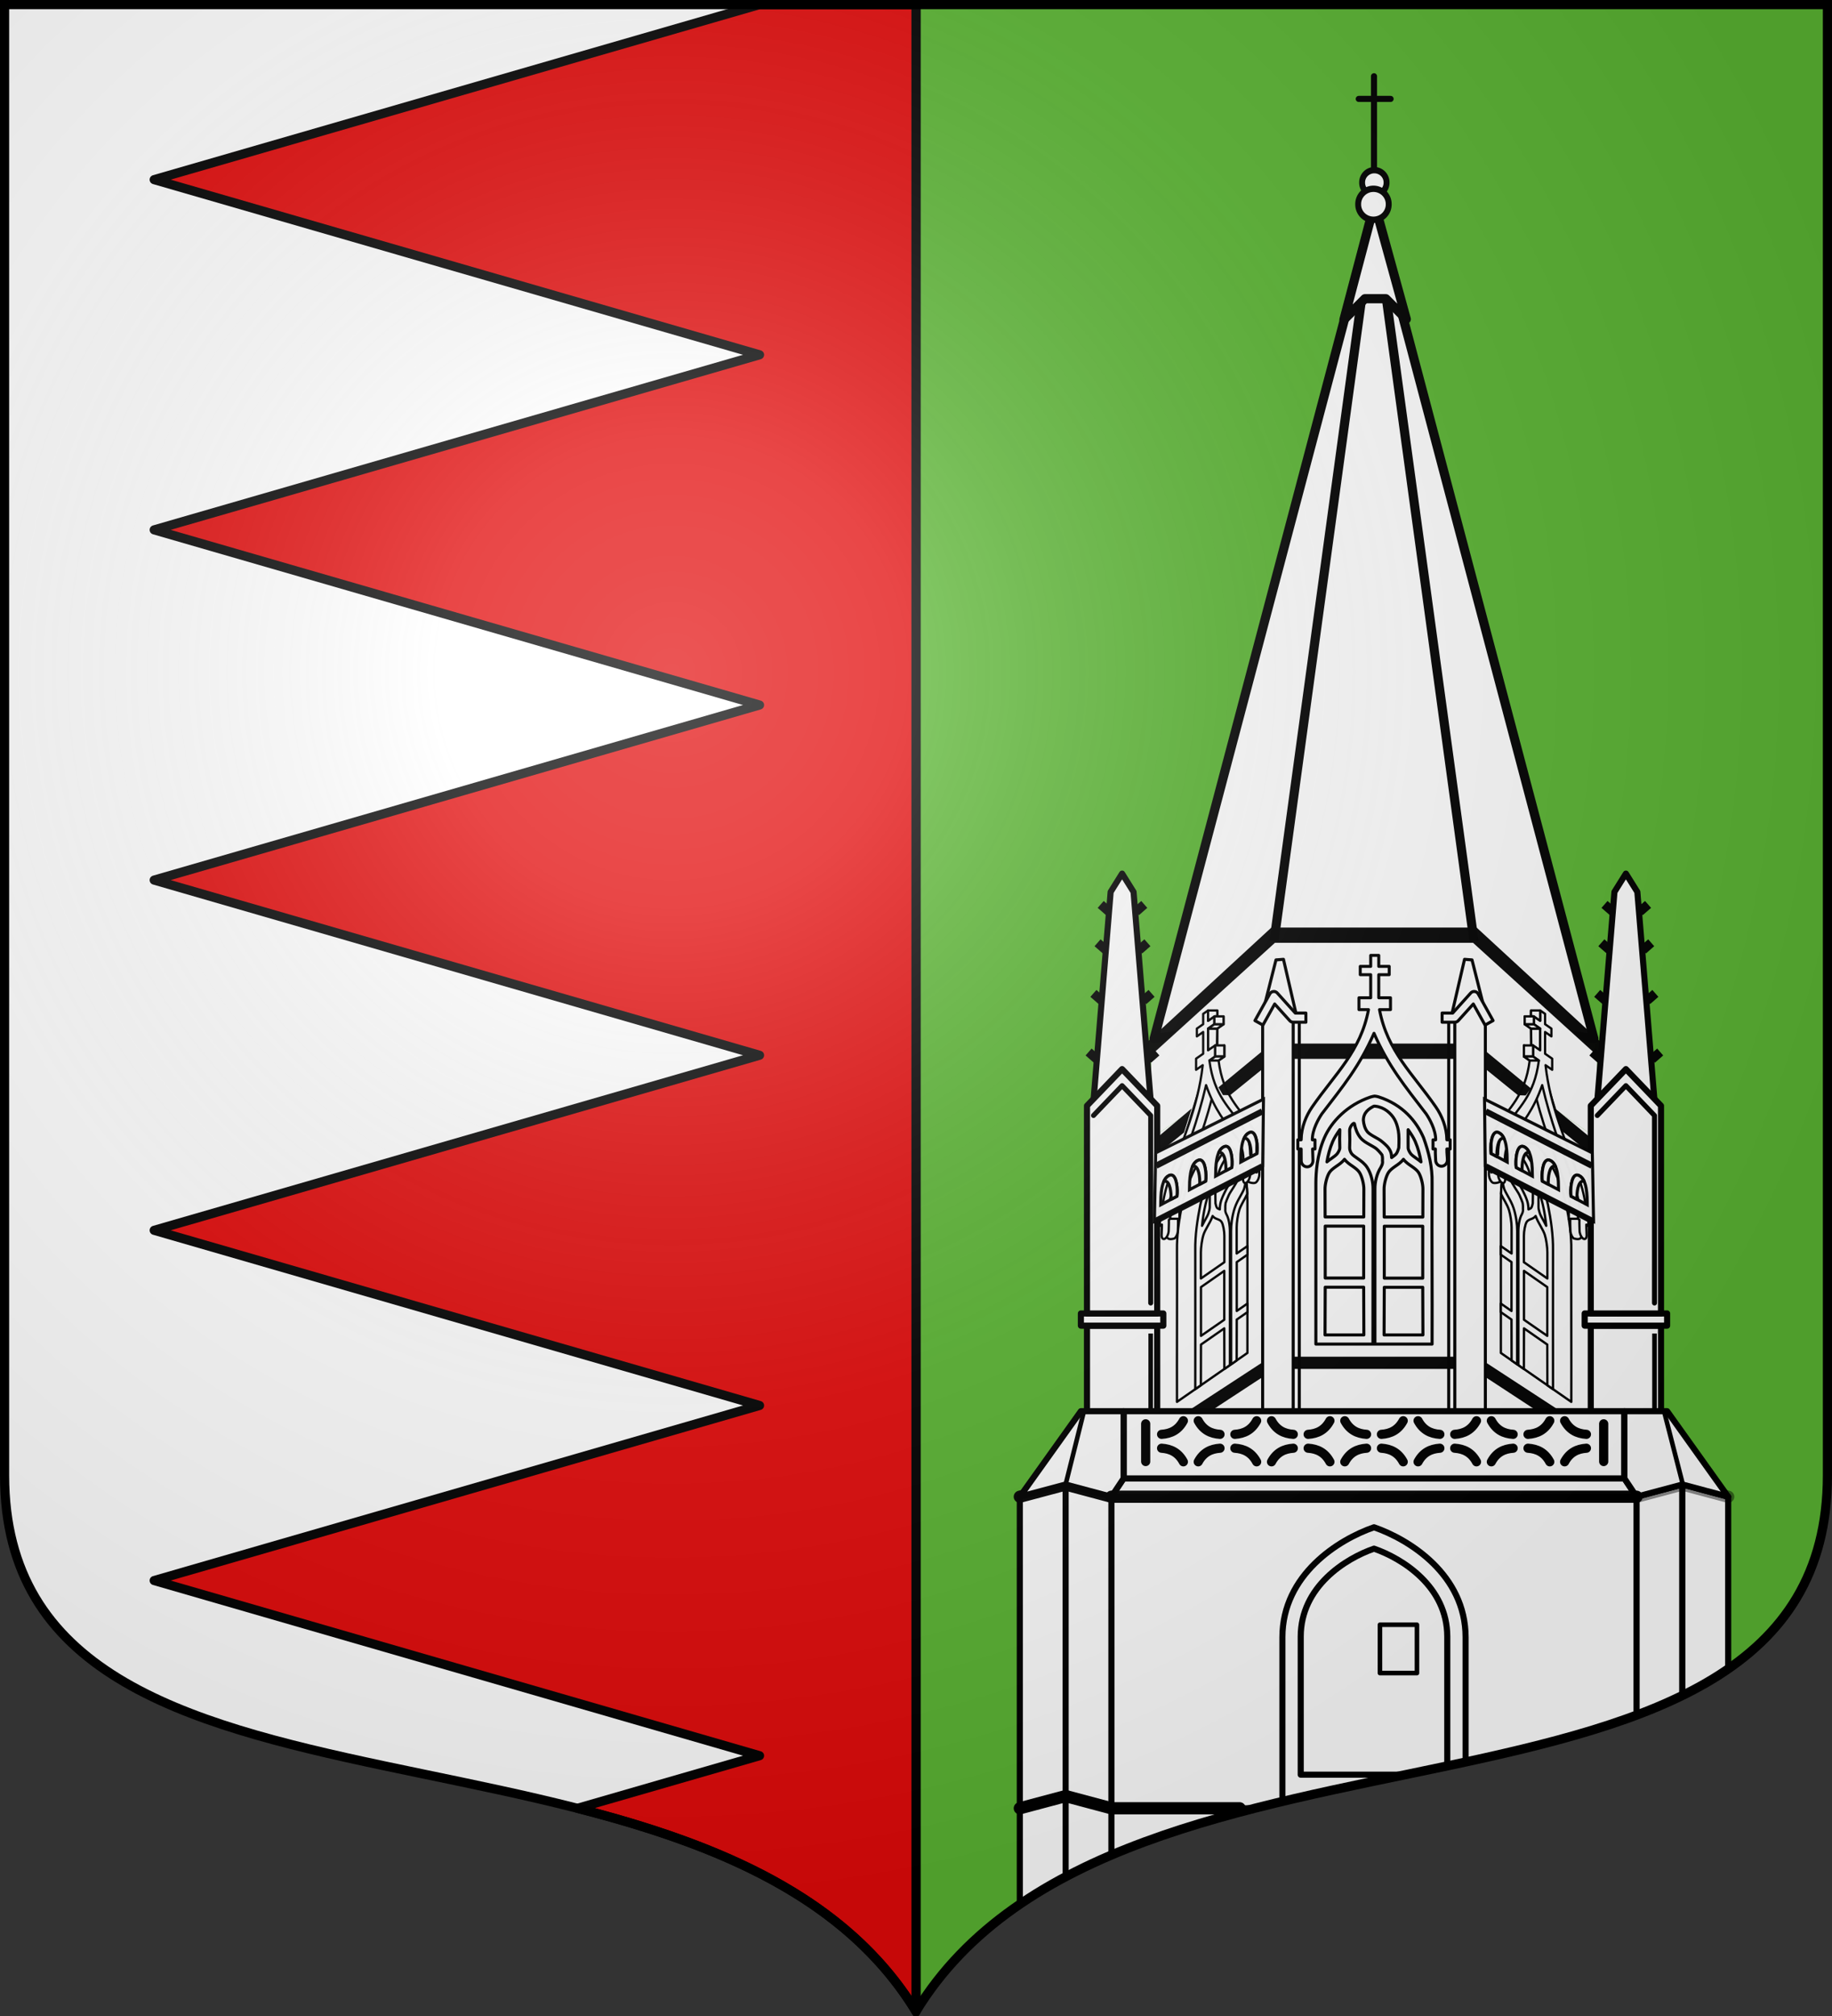 <?xml version="1.0" encoding="UTF-8" standalone="no"?>
<svg xmlns:dc="http://purl.org/dc/elements/1.1/" xmlns:cc="http://creativecommons.org/ns#" xmlns:rdf="http://www.w3.org/1999/02/22-rdf-syntax-ns#" xmlns:svg="http://www.w3.org/2000/svg" xmlns="http://www.w3.org/2000/svg" xmlns:xlink="http://www.w3.org/1999/xlink" xmlns:sodipodi="http://sodipodi.sourceforge.net/DTD/sodipodi-0.dtd" xmlns:inkscape="http://www.inkscape.org/namespaces/inkscape" width="600" height="660" id="svg2383" sodipodi:version="0.32" inkscape:version="0.46" version="1.0" sodipodi:docname="Blason_Valliquerville-A.svg" inkscape:output_extension="org.inkscape.output.svg.inkscape">
  <rect width="100%" height="100%" fill="#333333" stroke="none"/>
  <defs id="defs2385">
    <clipPath id="shield_cut">
      <path d="M -298.5,-298.5 L -298.5,183 C -298.5,312.055 -66.86,248.948 0,358.5 C 66.86,248.948 298.5,312.055 298.5,183 L 298.5,-298.5 L -298.5,-298.5 z" id="shield"></path>
    </clipPath>
    <radialGradient r="405" cy="-80" cx="-80" gradientUnits="userSpaceOnUse" id="Gradient1">
      <stop id="stop2521" offset="0" style="stop-color:#fff;stop-opacity:0.31"></stop>
      <stop id="stop2523" offset="0.19" style="stop-color:#fff;stop-opacity:0.25"></stop>
      <stop id="stop2525" offset="0.6" style="stop-color:#6b6b6b;stop-opacity:0.125"></stop>
      <stop id="stop2527" offset="1" style="stop-color:#000;stop-opacity:0.125"></stop>
    </radialGradient>
  </defs>
  <g inkscape:label="Fond écu" inkscape:groupmode="layer" id="layer1" transform="translate(0,-392.362)">
    <use id="use2532" xlink:href="#shield" style="fill:#5ab532" x="0" y="0" width="744.094" height="1052.362" transform="translate(300,692.362)"></use>
    <g id="layer3" inkscape:label="Meubles" transform="translate(300,692.362)"></g>
    <g id="layer2" inkscape:label="Reflet final" transform="translate(300,692.362)"></g>
    <g id="g2561" inkscape:label="Contour final" transform="translate(300,692.362)"></g>
    <path sodipodi:nodetypes="ccccc" id="path3951" d="M 1.5,393.862 L 1.5,875.362 C 1.5,1004.417 233.14,941.31 300,1050.862 L 300,393.862 L 1.5,393.862 z" style="fill:#ffffff"></path>
    <path style="opacity:1;fill:none;fill-opacity:1;fill-rule:nonzero;stroke:#000000;stroke-width:3;stroke-linecap:round;stroke-linejoin:round;stroke-miterlimit:4;stroke-dasharray:none;stroke-dashoffset:0;stroke-opacity:1" d="M 300,658.5 L 300,1.5" id="path3953" transform="translate(0,392.362)"></path>
    <path style="opacity:1;fill:#e20909;fill-opacity:1;fill-rule:nonzero;stroke:#000000;stroke-width:3;stroke-linecap:round;stroke-linejoin:round;stroke-miterlimit:4;stroke-dasharray:none;stroke-dashoffset:0;stroke-opacity:1" d="M 248.75,1.5 L 50.5,58.812 L 248.75,116.156 L 50.5,173.469 L 248.75,230.812 L 50.5,288.125 L 248.75,345.469 L 50.5,402.781 L 248.75,460.125 L 50.5,517.438 L 248.75,574.781 L 189.156,592 C 234.824,603.672 277.085,620.953 300,658.5 L 300,1.5 L 248.75,1.5 z" transform="translate(0,392.362)" id="path3955" sodipodi:nodetypes="ccccccccccccccc"></path>
  </g>
  <g inkscape:groupmode="layer" id="layer6" inkscape:label="Meubles">
    <g id="g3656">
      <g id="g3434">
        <path sodipodi:nodetypes="ccccc" style="fill:#ffffff;fill-opacity:1;fill-rule:nonzero;stroke:#000000;stroke-width:3;stroke-linecap:round;stroke-linejoin:round;stroke-miterlimit:4;stroke-dashoffset:0;stroke-opacity:1" d="M 450,68 L 522,340 L 450,330 L 378,340 L 450,68 z" id="path2503"></path>
        <path style="fill:none;fill-opacity:1;fill-rule:nonzero;stroke:#000000;stroke-width:3;stroke-linecap:round;stroke-linejoin:round;stroke-miterlimit:4;stroke-dasharray:none;stroke-dashoffset:0;stroke-opacity:1" d="M 417,310 L 450,68" id="path2505" sodipodi:nodetypes="cc"></path>
        <path style="fill:none;fill-opacity:1;fill-rule:nonzero;stroke:#000000;stroke-width:3;stroke-linecap:round;stroke-linejoin:round;stroke-miterlimit:4;stroke-dasharray:none;stroke-dashoffset:0;stroke-opacity:1" d="M 483,310 L 450,68" id="path2507" sodipodi:nodetypes="cc"></path>
        <path style="fill:#ffffff;fill-opacity:1;fill-rule:nonzero;stroke:#000000;stroke-width:2;stroke-linecap:round;stroke-linejoin:round;stroke-miterlimit:4;stroke-dasharray:none;stroke-dashoffset:0;stroke-opacity:1" d="M 449.999,56 C 449.999,24.963 449.999,24.963 449.999,24.963" id="path2513"></path>
        <path transform="matrix(0.755,0,0,0.809,128.399,589.437)" d="M 431.409,-654.721 A 5.3,4.947 0 1 1 420.81,-654.721 A 5.3,4.947 0 1 1 431.409,-654.721 z" sodipodi:ry="4.9465451" sodipodi:rx="5.2998695" sodipodi:cy="-654.72101" sodipodi:cx="426.10953" id="path2511" style="fill:#ffffff;fill-opacity:1;fill-rule:nonzero;stroke:#000000;stroke-width:2.56;stroke-linecap:round;stroke-linejoin:round;stroke-miterlimit:4;stroke-dasharray:none;stroke-dashoffset:0;stroke-opacity:1" sodipodi:type="arc"></path>
        <path style="fill:#ffffff;fill-opacity:1;fill-rule:nonzero;stroke:#000000;stroke-width:2;stroke-linecap:round;stroke-linejoin:round;stroke-miterlimit:4;stroke-dasharray:none;stroke-dashoffset:0;stroke-opacity:1" d="M 445.012,32.383 L 455.435,32.383" id="path2515"></path>
        <path style="fill:#ffffff;fill-opacity:1;fill-rule:nonzero;stroke:#000000;stroke-width:3;stroke-linecap:round;stroke-linejoin:round;stroke-miterlimit:4;stroke-dasharray:none;stroke-dashoffset:0;stroke-opacity:1" d="M 440.144,104.667 L 450.171,66.691 L 460.578,104.486 L 453.887,97.795 L 447.016,97.795 L 440.144,104.667 z" id="path3974"></path>
        <path sodipodi:type="arc" style="fill:#ffffff;fill-opacity:1;fill-rule:nonzero;stroke:#000000;stroke-width:2.048;stroke-linecap:round;stroke-linejoin:round;stroke-miterlimit:4;stroke-dasharray:none;stroke-dashoffset:0;stroke-opacity:1" id="path2509" sodipodi:cx="426.10953" sodipodi:cy="-654.72101" sodipodi:rx="5.2998695" sodipodi:ry="4.9465451" d="M 431.409,-654.721 A 5.3,4.947 0 1 1 420.81,-654.721 A 5.3,4.947 0 1 1 431.409,-654.721 z" transform="matrix(0.943,0,0,1.011,47.999,728.796)"></path>
      </g>
      <path style="fill:#ffffff;fill-opacity:1;fill-rule:nonzero;stroke:none;stroke-width:1.5;stroke-linecap:butt;stroke-linejoin:round;stroke-miterlimit:4;stroke-dashoffset:0;stroke-opacity:1" d="M 417,342.068 L 483,342.068 L 483,472.068 L 417,472.068 L 417,342.068 z" id="path3467" sodipodi:nodetypes="ccccc"></path>
      <path style="fill:#ffffff;fill-opacity:1;fill-rule:nonzero;stroke:#000000;stroke-width:1;stroke-linecap:round;stroke-linejoin:round;stroke-miterlimit:4;stroke-dasharray:none;stroke-dashoffset:0;stroke-opacity:1" d="M 450.21,358.844 C 449.805,358.916 449.407,358.962 448.835,359.156 C 441.164,361.761 436.004,367.284 433.742,372.5 C 431.274,378.188 430.992,383.987 430.961,387.094 C 430.954,387.817 430.96,388.575 430.96,389.312 L 430.96,440.031 L 469.023,440.031 C 469.099,423.125 468.924,406.219 469.023,389.312 C 469.027,388.641 469.004,387.945 469.023,387.219 C 469.153,382.137 467.949,377.251 466.242,372.5 C 463.928,367.168 459.484,361.653 451.492,359.094 C 451.101,358.969 450.674,358.89 450.21,358.844 z M 449.929,362.156 C 450.091,362.131 450.262,362.135 450.46,362.156 C 451.858,362.303 453.273,362.908 454.273,363.688 C 456.339,365.298 457.404,367.126 457.96,370.156 C 458.253,371.747 458.206,373.788 458.117,375.781 C 457.964,376.379 457.623,377.257 457.335,377.656 C 457.054,378.046 456.46,378.48 455.773,378.969 C 455.759,378.371 455.708,377.744 455.46,377.094 C 454.864,375.531 453.608,374.605 452.867,373.938 C 451.952,373.114 450.898,372.591 449.96,372.062 C 449.023,371.534 448.211,370.983 447.867,370.562 C 446.968,369.441 446.638,368.046 446.523,366.781 C 446.515,364.254 448.289,362.993 449.929,362.156 z M 443.335,367.781 C 443.486,367.726 443.592,367.793 443.617,368 C 443.895,369.437 444.476,371.152 445.554,372.469 C 446.394,373.495 447.47,374.098 448.46,374.656 C 449.451,375.215 450.391,375.728 450.867,376.156 C 451.632,376.845 452.471,377.849 452.648,378.156 C 452.672,378.198 452.861,379.04 452.773,380.031 C 452.925,380.992 452.571,381.47 452.21,382.219 C 450.898,384.25 450.275,387.013 450.304,389.312 L 450.304,440.031 L 449.648,440.031 C 449.659,436.998 449.659,392.346 449.679,389.312 C 449.708,387.013 449.085,384.25 447.773,382.219 C 446.93,380.914 445.777,380.087 444.804,379.406 C 443.831,378.726 443.011,378.16 442.648,377.656 C 442.36,377.257 441.993,376.387 442.023,375.781 C 442.105,374.137 442.1,372.024 442.023,370.156 C 441.98,369.121 442.884,367.947 443.335,367.781 z M 438.804,369.844 C 438.723,371.829 438.739,373.821 438.804,375.781 C 438.824,376.391 438.277,377.261 437.992,377.656 C 437.629,378.16 436.84,378.726 435.867,379.406 C 435.459,379.691 435.02,380.014 434.585,380.375 C 434.932,378.235 435.515,375.938 436.492,373.688 C 437.062,372.373 437.943,371.076 438.804,369.844 z M 461.179,369.844 C 462.04,371.076 462.922,372.373 463.492,373.688 C 464.468,375.938 465.051,378.235 465.398,380.375 C 464.963,380.014 464.524,379.691 464.117,379.406 C 463.143,378.726 462.355,378.16 461.992,377.656 C 461.706,377.261 461.172,376.392 461.179,375.781 C 461.2,373.923 461.125,372.388 461.179,369.844 z M 440.335,379.531 C 441.146,380.596 442.189,381.249 443.085,381.875 C 444.017,382.526 444.785,383.137 445.242,383.844 C 446.045,385.087 446.699,387.682 446.679,389.281 C 446.648,391.775 446.661,395.165 446.648,398.406 L 433.992,398.406 C 433.979,395.165 433.991,391.775 433.96,389.281 C 433.94,387.682 434.595,385.087 435.398,383.844 C 435.854,383.137 436.653,382.526 437.585,381.875 C 438.482,381.249 439.525,380.596 440.335,379.531 z M 459.648,379.531 C 460.458,380.596 461.502,381.249 462.398,381.875 C 463.33,382.526 464.129,383.137 464.585,383.844 C 465.389,385.087 466.043,387.682 466.023,389.281 C 465.992,391.784 466.005,395.183 465.992,398.438 L 453.335,398.438 C 453.322,395.183 453.335,391.784 453.304,389.281 C 453.284,387.682 453.938,385.087 454.742,383.844 C 455.198,383.137 455.966,382.526 456.898,381.875 C 457.794,381.249 458.837,380.596 459.648,379.531 z M 434.023,401.406 L 446.617,401.406 C 446.603,407.062 446.604,412.809 446.617,418.406 L 434.023,418.406 C 434.036,412.809 434.036,407.062 434.023,401.406 z M 453.367,401.438 L 465.96,401.438 C 465.947,407.1 465.947,412.839 465.96,418.438 L 453.367,418.438 C 453.38,412.839 453.38,407.1 453.367,401.438 z M 434.023,421.406 L 446.617,421.406 C 446.639,428.826 446.675,436.226 446.679,437.031 L 433.96,437.031 C 433.965,436.226 434,428.826 434.023,421.406 z M 453.367,421.438 L 465.96,421.438 C 465.983,428.836 466.019,436.228 466.023,437.031 L 453.304,437.031 C 453.308,436.228 453.344,428.836 453.367,421.438 z" id="path3470" sodipodi:nodetypes="cssssccsscsccssscscssssccccssssccccccsssssccssscsccscsssccsssccsssccsssccsssccccccccccccccccccccc"></path>
      <path sodipodi:nodetypes="ccccc" id="rect3472" d="M 415,308.068 L 485,308.068 L 483,342.068 L 417,342.068 L 415,308.068 z" style="fill:#ffffff;fill-opacity:1;fill-rule:nonzero;stroke:none;stroke-width:0.997;stroke-linecap:round;stroke-linejoin:round;stroke-miterlimit:4;stroke-dashoffset:0;stroke-opacity:1"></path>
      <g transform="translate(550,0)" id="g3553">
        <path sodipodi:nodetypes="ccccc" id="path3505" d="M -66.914,344.922 L -26.914,372.696 L -26.914,486.961 L -66.914,471.187 L -66.914,344.922 z" style="opacity:1;fill:#ffffff;fill-opacity:1;fill-rule:nonzero;stroke:none;stroke-width:1.5;stroke-linecap:butt;stroke-linejoin:round;stroke-miterlimit:4;stroke-dashoffset:0;stroke-opacity:1"></path>
        <path sodipodi:nodetypes="cssssccsscsc" id="path3507" d="M -46.787,374.675 C -47.033,374.572 -47.274,374.448 -47.62,374.39 C -52.27,373.612 -55.397,376.635 -56.768,380.588 C -58.264,384.899 -58.435,390.235 -58.453,393.144 C -58.458,393.821 -58.454,394.537 -58.454,395.23 L -58.454,442.931 L -35.385,458.948 C -35.339,443.08 -35.445,427.107 -35.385,411.248 C -35.383,410.618 -35.397,409.954 -35.385,409.278 C -35.307,404.553 -36.036,399.452 -37.071,394.265 C -38.473,388.276 -41.167,381.219 -46.01,375.449 C -46.247,375.168 -46.506,374.914 -46.787,374.675 z" style="opacity:1;fill:#ffffff;fill-opacity:1;fill-rule:nonzero;stroke:#000000;stroke-width:0.755;stroke-linecap:round;stroke-linejoin:round;stroke-miterlimit:4;stroke-dasharray:none;stroke-dashoffset:0;stroke-opacity:1"></path>
        <path sodipodi:nodetypes="ccccc" id="rect3509" d="M -81.463,355.407 L -32.766,363.407 L -32.766,391.384 L -81.463,391.384 L -81.463,355.407 z" style="fill:#ffffff;fill-opacity:1;fill-rule:nonzero;stroke:none;stroke-width:0.997;stroke-linecap:round;stroke-linejoin:round;stroke-miterlimit:4;stroke-dashoffset:0;stroke-opacity:1" transform="matrix(0.821,0.57,0,1,0,0)"></path>
        <path style="opacity:1;fill:#ffffff;fill-opacity:1;fill-rule:nonzero;stroke:#000000;stroke-width:0.74;stroke-linecap:round;stroke-linejoin:round;stroke-miterlimit:4;stroke-dashoffset:0;stroke-opacity:1" d="M -48.569,330.81 L -48.569,334.19 L -50.643,332.75 L -50.643,335.307 L -48.569,336.747 L -48.569,343.859 L -50.898,342.243 L -50.898,345.887 L -49.006,347.201 C -50.566,359.005 -55.635,362.354 -60.192,369.412 C -61.364,371.226 -62.333,374.086 -62.375,378.007 L -63.03,377.552 L -63.03,380.373 L -62.375,380.828 C -62.365,382.368 -62.373,383.656 -62.36,384.483 C -62.344,385.533 -61.803,386.746 -61.16,387.168 C -60.517,387.59 -58.017,387.061 -58.032,386.011 C -58.041,385.426 -58.057,384.072 -58.102,382.407 L -57.628,382.735 L -57.628,379.914 L -58.156,379.547 C -58.998,375.143 -57.768,371.512 -55.24,368.16 C -52.146,364.031 -50.177,361.719 -47.915,355.247 C -45.081,367.289 -41.778,375.777 -37.547,387.281 C -36.946,389.104 -35.655,393.391 -35.673,396.547 L -36.201,396.181 L -36.201,399.002 L -35.728,399.331 C -35.773,400.934 -35.669,402.161 -35.679,402.733 C -35.694,403.762 -35.194,404.985 -34.551,405.456 C -30.779,406.492 -32.466,403.427 -31.454,400.909 L -30.799,401.364 L -30.799,398.543 L -31.454,398.088 C -31.497,394.108 -32.465,389.903 -33.637,386.462 L -44.641,350.232 L -44.641,346.587 L -46.969,344.971 L -46.969,337.858 L -44.895,339.298 L -44.895,336.741 L -46.969,335.301 L -46.969,331.921 L -48.569,330.81 z" id="path3511" sodipodi:nodetypes="cccccccccsccccssscccccccccccsccccccccccccccc"></path>
        <path style="opacity:1;fill:#ffffff;fill-opacity:1;fill-rule:nonzero;stroke:#000000;stroke-width:0.755;stroke-linecap:round;stroke-linejoin:round;stroke-miterlimit:4;stroke-dasharray:none;stroke-dashoffset:0;stroke-opacity:1" d="M -52.375,375.062 C -54.443,376.13 -55.947,378.173 -56.781,380.562 C -56.784,380.572 -56.778,380.585 -56.781,380.594 C -56.609,382.049 -56.234,383.872 -55.594,385.531 C -55.084,386.85 -54.444,387.87 -53.844,388.812 C -53.243,389.755 -52.663,390.616 -52.375,391.219 C -51.911,392.189 -51.42,393.512 -51.312,393.875 C -51.298,393.924 -51.165,394.792 -51.219,395.688 C -51.126,396.656 -51.344,396.948 -51.562,397.5 C -52.358,398.859 -52.736,401.2 -52.719,403.375 L -52.719,446.906 L -50.906,448.188 C -50.901,446.536 -50.888,441.2 -50.875,434.875 L -43.25,440.188 C -43.237,446.503 -43.224,451.809 -43.219,453.5 L -41.375,454.781 C -41.355,440.281 -41.429,425.727 -41.375,411.25 C -41.373,410.62 -41.386,409.957 -41.375,409.281 C -41.296,404.556 -42.027,399.437 -43.062,394.25 C -44.465,388.261 -47.156,381.208 -52,375.438 C -52.116,375.3 -52.248,375.189 -52.375,375.062 z M -52.969,377.688 C -52.871,377.732 -52.745,377.803 -52.625,377.906 C -51.778,378.633 -50.919,379.784 -50.312,380.938 C -49.061,383.321 -48.431,385.479 -48.094,388.562 C -47.917,390.182 -47.946,392.101 -48,393.938 C -48.092,394.435 -48.294,395.121 -48.469,395.375 C -48.639,395.623 -48.99,395.767 -49.406,395.938 C -49.414,395.37 -49.443,394.778 -49.594,394.062 C -49.955,392.342 -50.738,390.939 -51.188,390 C -51.742,388.841 -52.37,387.892 -52.938,387 C -53.505,386.109 -54.01,385.259 -54.219,384.719 C -54.763,383.286 -54.961,381.831 -55.031,380.594 C -55.036,378.214 -53.963,377.784 -52.969,377.688 z M -57.719,384.344 C -58.144,386.65 -58.334,388.935 -58.406,390.844 C -57.986,391.789 -57.514,392.596 -57.094,393.344 C -56.529,394.349 -56.089,395.237 -55.812,396.094 C -55.326,397.601 -54.925,400.317 -54.938,401.812 C -54.956,404.145 -54.93,407.332 -54.938,410.375 L -58.469,407.938 L -58.469,410.75 L -54.969,413.188 C -54.977,418.501 -54.977,423.918 -54.969,429.188 L -58.469,426.75 L -58.469,429.562 L -54.969,432 C -54.956,438.35 -54.943,443.701 -54.938,445.375 L -53.125,446.656 C -53.12,438.403 -53.105,405.692 -53.094,403.094 C -53.076,400.943 -53.455,398.088 -54.25,395.625 C -54.761,394.044 -55.473,392.799 -56.062,391.75 C -56.652,390.701 -57.155,389.814 -57.375,389.188 C -57.549,388.691 -57.768,387.713 -57.75,387.156 C -57.723,386.323 -57.716,385.353 -57.719,384.344 z M -46.125,389.625 C -45.603,391.146 -45.095,392.743 -44.75,394.219 C -44.158,396.746 -43.804,399.154 -43.594,401.312 C -43.857,400.791 -44.097,400.314 -44.344,399.875 C -44.934,398.826 -45.436,397.939 -45.656,397.312 C -45.829,396.82 -46.129,395.791 -46.125,395.219 C -46.113,393.48 -46.158,391.996 -46.125,389.625 z M -47.062,398.094 C -46.571,399.436 -45.949,400.502 -45.406,401.469 C -44.841,402.474 -44.339,403.394 -44.062,404.25 C -43.576,405.758 -43.207,408.473 -43.219,409.969 C -43.238,412.309 -43.211,415.507 -43.219,418.562 L -50.906,413.219 C -50.914,410.152 -50.887,406.96 -50.906,404.594 C -50.918,403.081 -50.518,400.925 -50.031,400.094 C -49.755,399.621 -49.284,399.377 -48.719,399.156 C -48.176,398.944 -47.554,398.754 -47.062,398.094 z M -50.875,416.062 L -43.25,421.375 C -43.258,426.695 -43.258,432.073 -43.25,437.344 L -50.875,432.062 C -50.867,426.802 -50.867,421.394 -50.875,416.062 z" id="path3517"></path>
        <path style="opacity:1;fill:#ffffff;fill-opacity:1;fill-rule:nonzero;stroke:#000000;stroke-width:0.75;stroke-linecap:round;stroke-linejoin:round;stroke-miterlimit:4;stroke-dasharray:none;stroke-dashoffset:0;stroke-opacity:1" d="M -48.569,336.747 L -45.569,336.747 L -45.569,343.859 L -48.489,342.046 L -48.569,336.747 z" id="path3541" sodipodi:nodetypes="ccccc"></path>
        <path sodipodi:nodetypes="cccccccccsccccssscccccccccccsssccccscccccccccc" id="path3526" d="M -45.569,330.81 L -45.569,334.19 L -47.643,332.75 L -47.643,335.307 L -45.569,336.747 L -45.569,343.859 L -47.898,342.243 L -47.898,345.887 L -46.006,347.201 C -47.566,359.005 -52.635,362.354 -57.192,369.412 C -58.364,371.226 -59.333,374.086 -59.375,378.007 L -60.03,377.552 L -60.03,380.373 L -59.375,380.828 C -59.365,382.368 -59.373,383.656 -59.36,384.483 C -59.344,385.533 -58.803,386.746 -58.16,387.168 C -57.517,387.59 -57.017,387.061 -57.032,386.011 C -57.041,385.426 -57.057,384.072 -57.102,382.407 L -56.628,382.735 L -56.628,379.914 L -57.156,379.547 C -57.174,376.366 -55.883,373.872 -55.283,372.883 C -51.052,367.255 -47.748,363.354 -44.915,355.247 C -42.081,367.289 -38.778,375.777 -34.547,387.281 C -33.946,389.104 -32.655,393.391 -32.673,396.547 L -33.201,396.181 L -33.201,399.002 L -32.728,399.331 C -32.773,400.934 -32.669,402.161 -32.679,402.733 C -32.694,403.762 -32.194,404.985 -31.551,405.456 C -30.908,405.927 -30.367,405.465 -30.35,404.438 C -30.337,403.629 -30.464,402.436 -30.454,400.909 L -29.799,401.364 L -29.799,398.543 L -30.454,398.088 C -30.497,394.108 -31.465,389.903 -32.637,386.462 C -37.194,373.075 -42.263,362.687 -43.823,348.716 L -41.641,350.232 L -41.641,346.587 L -43.969,344.971 L -43.969,337.858 L -41.895,339.298 L -41.895,336.741 L -43.969,335.301 L -43.969,331.921 L -45.569,330.81 z" style="opacity:1;fill:#ffffff;fill-opacity:1;fill-rule:nonzero;stroke:#000000;stroke-width:0.74;stroke-linecap:round;stroke-linejoin:round;stroke-miterlimit:4;stroke-dashoffset:0;stroke-opacity:1"></path>
        <path style="opacity:1;fill:#ffffff;fill-opacity:1;fill-rule:nonzero;stroke:#000000;stroke-width:1;stroke-linecap:round;stroke-linejoin:round;stroke-miterlimit:4;stroke-dasharray:none;stroke-dashoffset:0;stroke-opacity:1" d="M -63.03,377.552 L -60.03,377.552 L -60.03,380.373 L -63.03,380.373" id="path3528"></path>
        <path style="opacity:1;fill:#ffffff;fill-opacity:1;fill-rule:nonzero;stroke:#000000;stroke-width:0.75;stroke-linecap:round;stroke-linejoin:round;stroke-miterlimit:4;stroke-dasharray:none;stroke-dashoffset:0;stroke-opacity:1" d="M -50.898,345.887 L -47.898,345.887 L -47.898,342.243 L -50.898,342.243 L -50.898,345.887 z" id="path3536"></path>
        <path style="opacity:1;fill:#ffffff;fill-opacity:1;fill-rule:nonzero;stroke:#000000;stroke-width:0.75;stroke-linecap:round;stroke-linejoin:round;stroke-miterlimit:4;stroke-dasharray:none;stroke-dashoffset:0;stroke-opacity:1" d="M -49.006,347.201 L -50.898,345.887 L -47.898,345.887 L -46.006,347.201 L -49.006,347.201 z" id="path3538"></path>
        <path style="opacity:1;fill:#ffffff;fill-opacity:1;fill-rule:nonzero;stroke:#000000;stroke-width:0.75;stroke-linecap:round;stroke-linejoin:round;stroke-miterlimit:4;stroke-dasharray:none;stroke-dashoffset:0;stroke-opacity:1" d="M -50.643,335.307 L -47.643,335.307 L -45.569,336.747 L -48.569,336.747 L -50.643,335.307 z" id="path3543"></path>
        <path style="opacity:1;fill:#ffffff;fill-opacity:1;fill-rule:nonzero;stroke:#000000;stroke-width:0.75;stroke-linecap:round;stroke-linejoin:round;stroke-miterlimit:4;stroke-dasharray:none;stroke-dashoffset:0;stroke-opacity:1" d="M -48.569,330.81 L -45.569,330.81 L -45.569,334.19 L -47.643,332.75 L -48.619,332.613 L -48.569,330.81 z" id="path3547" sodipodi:nodetypes="cccccc"></path>
        <path style="opacity:1;fill:#ffffff;fill-opacity:1;fill-rule:nonzero;stroke:#000000;stroke-width:0.75;stroke-linecap:round;stroke-linejoin:round;stroke-miterlimit:4;stroke-dasharray:none;stroke-dashoffset:0;stroke-opacity:1" d="M -50.643,335.307 L -50.643,332.75 L -47.643,332.75 L -47.643,335.307 L -50.643,335.307 z" id="path3549"></path>
        <path style="opacity:1;fill:#ffffff;fill-opacity:1;fill-rule:nonzero;stroke:#000000;stroke-width:0.75;stroke-linecap:round;stroke-linejoin:round;stroke-miterlimit:4;stroke-dasharray:none;stroke-dashoffset:0;stroke-opacity:1" d="M -36.201,396.181 L -33.201,396.181 L -33.201,399.002 L -36.201,399.002 L -36.201,396.181 z" id="path3551"></path>
      </g>
      <use height="660" width="600" transform="matrix(-1,0,0,1,900.086,3e-4)" id="use3579" xlink:href="#g3553" y="0" x="0"></use>
      <path sodipodi:nodetypes="cccccccccccccccccccccccccc" id="path3463" d="M 416.406,341.656 L 399.062,355.969 L 400.52,358.507 L 402.906,358.531 L 417.562,346.656 L 461.375,346.656 L 459.906,341.656 L 416.406,341.656 z M 455.719,341.656 L 458.75,346.656 L 482.438,346.656 L 497.156,358.562 L 499.676,358.642 L 501.375,356.312 L 483.594,341.656 L 455.719,341.656 z M 509.406,362.969 L 511.844,370.469 L 523.188,379.656 L 525.219,376 L 509.406,362.969 z M 390.258,362.894 L 374.781,376 L 376.812,379.656 L 387.781,370.75 L 390.258,362.894 z" style="opacity:0.98;fill:#000000;fill-opacity:1;fill-rule:nonzero;stroke:none;stroke-width:3;stroke-linecap:butt;stroke-linejoin:miter;stroke-miterlimit:4;stroke-dasharray:none;stroke-dashoffset:0;stroke-opacity:1"></path>
      <path sodipodi:nodetypes="ccccccccc" id="path3597" d="M 416.296,444.156 L 383.249,465.72 L 383.14,470.719 L 417.577,448.156 L 482.421,448.156 L 516.859,470.719 L 516.234,465.373 L 483.702,444.156 L 416.296,444.156 z" style="opacity:0.98;fill:#000000;fill-opacity:1;fill-rule:nonzero;stroke:none;stroke-width:4;stroke-linecap:butt;stroke-linejoin:miter;stroke-miterlimit:4;stroke-dasharray:none;stroke-dashoffset:0;stroke-opacity:1"></path>
      <g transform="translate(299.62,0)" id="g3582">
        <path style="opacity:1;fill:#ffffff;fill-opacity:1;fill-rule:nonzero;stroke:#000000;stroke-width:1;stroke-linecap:butt;stroke-linejoin:round;stroke-miterlimit:4;stroke-dashoffset:0;stroke-opacity:1" d="M 176.849,333.149 L 183.191,326.102 L 186.849,335.149 L 186.849,498.252 L 176.849,498.252 L 176.849,333.149 z" id="rect3422" sodipodi:nodetypes="cccccc"></path>
        <path style="opacity:1;fill:none;fill-opacity:1;fill-rule:nonzero;stroke:#000000;stroke-width:1;stroke-linecap:round;stroke-linejoin:round;stroke-miterlimit:4;stroke-dasharray:none;stroke-dashoffset:0;stroke-opacity:1" d="M 174.849,498.252 L 174.849,333.149" id="path3428"></path>
        <path style="opacity:1;fill:#ffffff;fill-opacity:1;fill-rule:nonzero;stroke:#000000;stroke-width:1;stroke-linecap:round;stroke-linejoin:round;stroke-miterlimit:4;stroke-dasharray:none;stroke-dashoffset:0;stroke-opacity:1" d="M 175.322,334.401 L 180.03,314.063 L 182.478,314.251 L 187.186,332.895" id="path3432" sodipodi:nodetypes="cccc"></path>
        <path id="path3426" d="M 183.125,324.594 C 182.718,324.609 182.334,324.79 182.062,325.094 L 176.156,331.656 L 172.688,331.656 L 172.688,334.656 L 176.844,334.656 C 177.273,334.658 177.683,334.476 177.969,334.156 L 182.906,328.688 L 186.75,335.594 L 189.375,334.125 L 184.5,325.375 C 184.227,324.875 183.695,324.572 183.125,324.594 z" style="opacity:1;fill:#ffffff;fill-opacity:1;fill-rule:nonzero;stroke:#000000;stroke-width:1;stroke-linecap:butt;stroke-linejoin:round;stroke-miterlimit:4;stroke-dasharray:none;stroke-dashoffset:0;stroke-opacity:1"></path>
      </g>
      <use height="660" width="600" transform="matrix(-1,0,0,1,899.999,0)" id="use3588" xlink:href="#g3582" y="0" x="0"></use>
      <g transform="translate(301,0)" id="g3448">
        <path style="opacity:1;fill:#ffffff;fill-opacity:1;fill-rule:nonzero;stroke:#000000;stroke-width:2;stroke-linecap:round;stroke-linejoin:round;stroke-miterlimit:4;stroke-dashoffset:0;stroke-opacity:1" d="M 55,434 L 78,434 L 78,466 L 55,466 L 55,434 z" id="path2479" sodipodi:nodetypes="ccccc"></path>
        <path sodipodi:nodetypes="ccccc" id="path2483" d="M 53,430 L 80,430 L 80,434 L 53,434 L 53,430 z" style="opacity:1;fill:#ffffff;fill-opacity:1;fill-rule:nonzero;stroke:#000000;stroke-width:2;stroke-linecap:round;stroke-linejoin:round;stroke-miterlimit:4;stroke-dashoffset:0;stroke-opacity:1"></path>
        <path style="opacity:1;fill:#ffffff;fill-opacity:1;fill-rule:nonzero;stroke:#000000;stroke-width:2;stroke-linecap:round;stroke-linejoin:round;stroke-miterlimit:4;stroke-dashoffset:0;stroke-opacity:1" d="M 62.75,292 L 66.5,286 L 70.25,292 L 76,362 L 57,362 L 62.75,292 z" id="path2487" sodipodi:nodetypes="cccccc"></path>
        <path sodipodi:nodetypes="cccccc" id="path2485" d="M 55,362 L 66.5,350 L 78,362 L 78,430 L 55,430 L 55,362 z" style="opacity:1;fill:#ffffff;fill-opacity:1;fill-rule:nonzero;stroke:#000000;stroke-width:2;stroke-linecap:round;stroke-linejoin:round;stroke-miterlimit:4;stroke-dashoffset:0;stroke-opacity:1"></path>
        <path style="opacity:1;fill:#ffffff;fill-opacity:1;fill-rule:nonzero;stroke:#000000;stroke-width:1.629;stroke-linecap:round;stroke-linejoin:round;stroke-miterlimit:4;stroke-dashoffset:0;stroke-opacity:1" d="M 57.133,365.194 L 66.5,355.42 L 75.867,365.194 L 75.867,426.58" id="path3402" sodipodi:nodetypes="cccc"></path>
        <path style="opacity:1;fill:none;fill-opacity:1;fill-rule:nonzero;stroke:#000000;stroke-width:1.5;stroke-linecap:butt;stroke-linejoin:round;stroke-miterlimit:4;stroke-dasharray:none;stroke-dashoffset:0;stroke-opacity:1" d="M 75.867,436.58 L 75.867,463.051" id="path3404" sodipodi:nodetypes="cc"></path>
        <g id="g3432" style="opacity:1">
          <path id="path3423" d="M 58.249,346.789 L 55.525,344.407" style="opacity:1;fill:none;fill-opacity:1;fill-rule:nonzero;stroke:#000000;stroke-width:3;stroke-linecap:butt;stroke-linejoin:round;stroke-miterlimit:4;stroke-dasharray:none;stroke-dashoffset:0;stroke-opacity:1"></path>
          <path style="opacity:1;fill:none;fill-opacity:1;fill-rule:nonzero;stroke:#000000;stroke-width:3;stroke-linecap:butt;stroke-linejoin:round;stroke-miterlimit:4;stroke-dasharray:none;stroke-dashoffset:0;stroke-opacity:1" d="M 59.826,327.601 L 57.102,325.218" id="path3425"></path>
          <path id="path3427" d="M 61.187,311.024 L 58.463,308.642" style="opacity:1;fill:none;fill-opacity:1;fill-rule:nonzero;stroke:#000000;stroke-width:3;stroke-linecap:butt;stroke-linejoin:round;stroke-miterlimit:4;stroke-dasharray:none;stroke-dashoffset:0;stroke-opacity:1"></path>
          <path style="opacity:1;fill:none;fill-opacity:1;fill-rule:nonzero;stroke:#000000;stroke-width:3;stroke-linecap:butt;stroke-linejoin:round;stroke-miterlimit:4;stroke-dasharray:none;stroke-dashoffset:0;stroke-opacity:1" d="M 62.218,298.474 L 59.494,296.092" id="path3430"></path>
        </g>
        <g id="g3438" transform="matrix(-1,0,0,1,133.254,0)" style="opacity:1">
          <path style="opacity:1;fill:none;fill-opacity:1;fill-rule:nonzero;stroke:#000000;stroke-width:3;stroke-linecap:butt;stroke-linejoin:round;stroke-miterlimit:4;stroke-dasharray:none;stroke-dashoffset:0;stroke-opacity:1" d="M 58.249,346.789 L 55.525,344.407" id="path3440"></path>
          <path id="path3442" d="M 59.826,327.601 L 57.102,325.218" style="opacity:1;fill:none;fill-opacity:1;fill-rule:nonzero;stroke:#000000;stroke-width:3;stroke-linecap:butt;stroke-linejoin:round;stroke-miterlimit:4;stroke-dasharray:none;stroke-dashoffset:0;stroke-opacity:1"></path>
          <path style="opacity:1;fill:none;fill-opacity:1;fill-rule:nonzero;stroke:#000000;stroke-width:3;stroke-linecap:butt;stroke-linejoin:round;stroke-miterlimit:4;stroke-dasharray:none;stroke-dashoffset:0;stroke-opacity:1" d="M 61.187,311.024 L 58.463,308.642" id="path3444"></path>
          <path id="path3446" d="M 62.218,298.474 L 59.494,296.092" style="opacity:1;fill:none;fill-opacity:1;fill-rule:nonzero;stroke:#000000;stroke-width:3;stroke-linecap:butt;stroke-linejoin:round;stroke-miterlimit:4;stroke-dasharray:none;stroke-dashoffset:0;stroke-opacity:1"></path>
        </g>
      </g>
      <path style="opacity:0.98;fill:#000000;fill-opacity:1;fill-rule:nonzero;stroke:none;stroke-width:3;stroke-linecap:butt;stroke-linejoin:miter;stroke-miterlimit:4;stroke-dasharray:none;stroke-dashoffset:0;stroke-opacity:1" d="M 416.406,303.656 L 374.781,342 L 376.812,345.656 L 417.562,308.656 L 482.438,308.656 L 523.188,345.656 L 525.219,342 L 483.594,303.656 L 416.406,303.656 z" id="path3461" sodipodi:nodetypes="ccccccccc"></path>
      <use height="660" width="600" transform="translate(164.999,0)" id="use2643" xlink:href="#g3448" y="0" x="0"></use>
      <g id="g3590">
        <path style="fill:#ffffff" d="M 349,486 L 349,584 L 334,584 L 334,623.438 C 364.8,602.426 405.609,592.507 445.938,584 L 364,584 L 364,490 L 349,486 z" id="path4403"></path>
        <path style="fill:#ffffff;stroke:#000000;stroke-width:2;stroke-opacity:1" d="M 364,490 L 364,592 L 410.906,592 C 454.069,580.974 500.255,574.912 536,561.469 L 536,490 L 364,490 z" id="path4408"></path>
        <path style="fill:#ffffff;fill-opacity:1;fill-rule:nonzero;stroke:#000000;stroke-width:2;stroke-linecap:round;stroke-linejoin:round;stroke-miterlimit:4;stroke-dashoffset:0;stroke-opacity:1" d="M 550.999,486 L 535.999,490 L 535.999,561.341 L 550.999,555.115 L 550.999,486 z" id="rect5259" sodipodi:nodetypes="ccccc"></path>
        <path style="fill:#ffffff;fill-opacity:1;fill-rule:nonzero;stroke:#000000;stroke-width:2;stroke-linecap:round;stroke-linejoin:round;stroke-miterlimit:4;stroke-dashoffset:0;stroke-opacity:1" d="M 565.999,490 L 550.999,486 L 550.999,554.922 C 555.971,552.332 560.87,550.608 565.999,546.128 L 565.999,490 z" id="rect5261" sodipodi:nodetypes="ccccc"></path>
        <path sodipodi:nodetypes="ccccc" id="path5268" d="M 333.999,490 L 348.999,486 L 348.999,588 L 333.999,592 L 333.999,490 z" style="fill:#ffffff;fill-opacity:1;fill-rule:nonzero;stroke:#000000;stroke-width:2;stroke-linecap:round;stroke-linejoin:round;stroke-miterlimit:4;stroke-dashoffset:0;stroke-opacity:1"></path>
        <path style="fill:#ffffff;fill-opacity:1;fill-rule:nonzero;stroke:#000000;stroke-width:2;stroke-linecap:round;stroke-linejoin:round;stroke-miterlimit:4;stroke-dashoffset:0;stroke-opacity:1" d="M 450,500 C 438.397,504.02 420.02,515.476 420,536 L 420,590 L 480,576.668 L 480,536 C 479.98,515.476 461.602,504.02 450,500 z" id="path5270" sodipodi:nodetypes="cccccc"></path>
        <rect style="fill:none;fill-opacity:1;fill-rule:nonzero;stroke:#000000;stroke-width:1.5;stroke-linecap:round;stroke-linejoin:round;stroke-miterlimit:4;stroke-dasharray:none;stroke-dashoffset:0;stroke-opacity:1" id="rect5274" width="12.121" height="15.819" x="451.943" y="531.912"></rect>
        <path id="path5279" d="M 450,507 C 440.718,510.216 426.016,519.381 426,535.8 L 426,581 L 460.162,581 L 474,578.154 L 474,535.8 C 473.984,519.381 459.282,510.216 450,507 z" style="fill:none;fill-opacity:1;fill-rule:nonzero;stroke:#000000;stroke-width:2;stroke-linecap:round;stroke-linejoin:round;stroke-miterlimit:4;stroke-dashoffset:0;stroke-opacity:1" sodipodi:nodetypes="ccccccc"></path>
        <path style="opacity:0.44;fill:none;fill-opacity:1;fill-rule:nonzero;stroke:#000000;stroke-width:4;stroke-linecap:round;stroke-linejoin:round;stroke-miterlimit:4;stroke-dasharray:none;stroke-dashoffset:0;stroke-opacity:1" d="M 535.999,490 L 550.999,486 L 565.999,490" id="path5281"></path>
        <path style="fill:none;fill-opacity:1;fill-rule:nonzero;stroke:#000000;stroke-width:4;stroke-linecap:round;stroke-linejoin:round;stroke-miterlimit:4;stroke-dasharray:none;stroke-dashoffset:0;stroke-opacity:1" d="M 333.999,592 L 348.999,588 L 363.999,592 L 405.999,592" id="path5285" sodipodi:nodetypes="cccc"></path>
        <path style="opacity:0.98;fill:none;fill-opacity:1;fill-rule:nonzero;stroke:#000000;stroke-width:4;stroke-linecap:round;stroke-linejoin:round;stroke-miterlimit:4;stroke-dasharray:none;stroke-dashoffset:0;stroke-opacity:1" d="M 333.999,490 L 348.999,486 L 363.999,490" id="path5287"></path>
        <path id="path5289" d="M 367.999,484 L 531.999,484 L 535.999,490 L 363.999,490 L 367.999,484 z" style="fill:#ffffff;fill-opacity:1;fill-rule:nonzero;stroke:#000000;stroke-width:2;stroke-linecap:round;stroke-linejoin:round;stroke-miterlimit:4;stroke-dashoffset:0;stroke-opacity:1" sodipodi:nodetypes="ccccc"></path>
        <path sodipodi:nodetypes="ccccc" style="fill:#ffffff;fill-opacity:1;fill-rule:nonzero;stroke:#000000;stroke-width:2;stroke-linecap:round;stroke-linejoin:round;stroke-miterlimit:4;stroke-dashoffset:0;stroke-opacity:1" d="M 367.999,462 L 531.999,462 L 531.999,484 L 367.999,484 L 367.999,462 z" id="path5291"></path>
        <g id="g5311" transform="translate(23.136,-396.362)">
          <path sodipodi:nodetypes="cc" id="path5293" d="M 417.295,874.936 C 418.919,871.912 421.372,870.686 424.433,870.484" style="opacity:1;fill:none;fill-opacity:1;fill-rule:nonzero;stroke:#000000;stroke-width:3;stroke-linecap:round;stroke-linejoin:round;stroke-miterlimit:4;stroke-dasharray:none;stroke-dashoffset:0;stroke-opacity:1"></path>
          <path style="opacity:1;fill:none;fill-opacity:1;fill-rule:nonzero;stroke:#000000;stroke-width:3;stroke-linecap:round;stroke-linejoin:round;stroke-miterlimit:4;stroke-dasharray:none;stroke-dashoffset:0;stroke-opacity:1" d="M 417.295,861.484 C 418.919,864.508 421.372,865.734 424.433,865.936" id="path5297" sodipodi:nodetypes="cc"></path>
          <path style="opacity:1;fill:none;fill-opacity:1;fill-rule:nonzero;stroke:#000000;stroke-width:3;stroke-linecap:round;stroke-linejoin:round;stroke-miterlimit:4;stroke-dasharray:none;stroke-dashoffset:0;stroke-opacity:1" d="M 412.433,874.936 C 410.809,871.912 408.355,870.686 405.295,870.484" id="path5299" sodipodi:nodetypes="cc"></path>
          <path sodipodi:nodetypes="cc" id="path5301" d="M 412.433,861.484 C 410.809,864.508 408.355,865.734 405.295,865.936" style="opacity:1;fill:none;fill-opacity:1;fill-rule:nonzero;stroke:#000000;stroke-width:3;stroke-linecap:round;stroke-linejoin:round;stroke-miterlimit:4;stroke-dasharray:none;stroke-dashoffset:0;stroke-opacity:1"></path>
          <path style="opacity:1;fill:none;fill-opacity:1;fill-rule:nonzero;stroke:#000000;stroke-width:3;stroke-linecap:round;stroke-linejoin:round;stroke-miterlimit:4;stroke-dasharray:none;stroke-dashoffset:0;stroke-opacity:1" d="M 441.295,874.936 C 442.919,871.912 445.372,870.686 448.433,870.484" id="path5303" sodipodi:nodetypes="cc"></path>
          <path sodipodi:nodetypes="cc" id="path5305" d="M 441.295,861.484 C 442.919,864.508 445.372,865.734 448.433,865.936" style="opacity:1;fill:none;fill-opacity:1;fill-rule:nonzero;stroke:#000000;stroke-width:3;stroke-linecap:round;stroke-linejoin:round;stroke-miterlimit:4;stroke-dasharray:none;stroke-dashoffset:0;stroke-opacity:1"></path>
          <path sodipodi:nodetypes="cc" id="path5307" d="M 436.433,874.936 C 434.809,871.912 432.355,870.686 429.295,870.484" style="opacity:1;fill:none;fill-opacity:1;fill-rule:nonzero;stroke:#000000;stroke-width:3;stroke-linecap:round;stroke-linejoin:round;stroke-miterlimit:4;stroke-dasharray:none;stroke-dashoffset:0;stroke-opacity:1"></path>
          <path style="opacity:1;fill:none;fill-opacity:1;fill-rule:nonzero;stroke:#000000;stroke-width:3;stroke-linecap:round;stroke-linejoin:round;stroke-miterlimit:4;stroke-dasharray:none;stroke-dashoffset:0;stroke-opacity:1" d="M 436.433,861.484 C 434.809,864.508 432.355,865.734 429.295,865.936" id="path5309" sodipodi:nodetypes="cc"></path>
        </g>
        <use x="0" y="0" xlink:href="#g5311" id="use5321" transform="translate(48,0)" width="600" height="660"></use>
        <use x="0" y="0" xlink:href="#g5311" id="use5323" transform="translate(-48,0)" width="600" height="660"></use>
        <path id="path5325" d="M 531.999,462 L 545.999,462 L 565.999,490 L 550.999,486 L 535.999,490 L 531.999,484 L 531.999,462 z" style="fill:#ffffff;fill-opacity:1;fill-rule:nonzero;stroke:#000000;stroke-width:2;stroke-linecap:round;stroke-linejoin:round;stroke-miterlimit:4;stroke-dashoffset:0;stroke-opacity:1" sodipodi:nodetypes="ccccccc"></path>
        <path sodipodi:nodetypes="ccccccc" style="fill:#ffffff;fill-opacity:1;fill-rule:nonzero;stroke:#000000;stroke-width:2;stroke-linecap:round;stroke-linejoin:round;stroke-miterlimit:4;stroke-dashoffset:0;stroke-opacity:1" d="M 367.999,462 L 353.999,462 L 333.999,490 L 348.999,486 L 363.999,490 L 367.999,484 L 367.999,462 z" id="path5327"></path>
        <path style="fill:none;fill-opacity:1;fill-rule:nonzero;stroke:#000000;stroke-width:1.5;stroke-linecap:round;stroke-linejoin:round;stroke-miterlimit:4;stroke-dasharray:none;stroke-dashoffset:0;stroke-opacity:1" d="M 348.999,486 L 354.999,462" id="path2481"></path>
        <path style="fill:none;fill-opacity:1;fill-rule:nonzero;stroke:#000000;stroke-width:1.5;stroke-linecap:round;stroke-linejoin:round;stroke-miterlimit:4;stroke-dasharray:none;stroke-dashoffset:0;stroke-opacity:1" d="M 551.351,486.761 L 544.999,462" id="path2517"></path>
        <path style="fill:none;fill-opacity:1;fill-rule:nonzero;stroke:#000000;stroke-width:2;stroke-linecap:round;stroke-linejoin:round;stroke-miterlimit:4;stroke-dasharray:none;stroke-dashoffset:0;stroke-opacity:1" d="M 363.999,592 L 363.999,607.413" id="path2746" sodipodi:nodetypes="cc"></path>
        <path id="path2748" d="M 348.999,588 L 348.999,614.322" style="fill:none;fill-opacity:1;fill-rule:nonzero;stroke:#000000;stroke-width:2;stroke-linecap:round;stroke-linejoin:round;stroke-miterlimit:4;stroke-dasharray:none;stroke-dashoffset:0;stroke-opacity:1" sodipodi:nodetypes="cc"></path>
        <path style="fill:none;fill-opacity:1;fill-rule:nonzero;stroke:#000000;stroke-width:3;stroke-linecap:round;stroke-linejoin:round;stroke-miterlimit:4;stroke-dasharray:none;stroke-dashoffset:0;stroke-opacity:1" d="M 525.223,466.128 L 525.223,478.48" id="path3909"></path>
        <path id="path3911" d="M 375.223,466.128 L 375.223,478.48" style="fill:none;fill-opacity:1;fill-rule:nonzero;stroke:#000000;stroke-width:3;stroke-linecap:round;stroke-linejoin:round;stroke-miterlimit:4;stroke-dasharray:none;stroke-dashoffset:0;stroke-opacity:1"></path>
        <path sodipodi:nodetypes="cc" id="path4406" d="M 333.999,592 L 334,623.438" style="fill:#2b5df2;fill-opacity:1;fill-rule:nonzero;stroke:#000000;stroke-width:2;stroke-linecap:round;stroke-linejoin:round;stroke-miterlimit:4;stroke-dasharray:none;stroke-dashoffset:0;stroke-opacity:1"></path>
        <path style="opacity:0.98;fill:#ffffff;fill-opacity:1;fill-rule:nonzero;stroke:#000000;stroke-width:4;stroke-linecap:round;stroke-linejoin:round;stroke-miterlimit:4;stroke-dasharray:none;stroke-dashoffset:0;stroke-opacity:1" d="M 364,490 L 536,490" id="path4411"></path>
      </g>
      <g transform="translate(352.056,0)" id="g3421">
        <path id="path3413" d="M 61.75,359.844 L 26.438,377.438 L 26.031,399.875 L 61.5,381.719 L 61.75,359.844 z M 57.781,370.656 C 59.57,370.85 59.908,375.38 59.625,377.625 L 54.312,380.438 C 54.357,377.283 54.389,372.186 56.969,370.875 C 57.126,370.795 57.265,370.717 57.406,370.688 C 57.539,370.66 57.662,370.643 57.781,370.656 z M 49.531,375.281 C 51.32,375.471 51.658,379.974 51.375,382.219 L 46.062,385.062 C 46.107,381.908 46.139,376.779 48.719,375.469 C 48.876,375.389 49.015,375.342 49.156,375.312 C 49.289,375.285 49.412,375.269 49.531,375.281 z M 41,379.75 C 42.766,379.978 43.094,384.453 42.812,386.688 L 37.5,389.5 C 37.545,386.346 37.577,381.248 40.156,379.938 C 40.47,379.778 40.748,379.717 41,379.75 z M 31.594,384.688 C 33.36,384.915 33.688,389.39 33.406,391.625 L 28.094,394.438 C 28.138,391.283 28.17,386.186 30.75,384.875 C 31.064,384.716 31.341,384.655 31.594,384.688 z" style="opacity:0.98;fill:#ffffff;fill-opacity:1;fill-rule:nonzero;stroke:#000000;stroke-width:1;stroke-linecap:square;stroke-linejoin:miter;stroke-miterlimit:4;stroke-dasharray:none;stroke-dashoffset:0;stroke-opacity:1"></path>
        <path id="path3417" d="M 57.781,370.656 C 57.662,370.643 57.539,370.66 57.406,370.688 C 57.265,370.717 57.126,370.795 56.969,370.875 C 56.254,371.238 55.753,371.896 55.375,372.719 C 55.387,372.716 55.394,372.69 55.406,372.688 C 55.539,372.66 55.662,372.643 55.781,372.656 C 57.339,372.825 57.783,376.283 57.688,378.656 L 59.562,377.656 L 59.594,374.375 C 59.395,372.53 58.874,370.774 57.781,370.656 z M 49.531,375.281 C 49.412,375.269 49.289,375.285 49.156,375.312 C 49.015,375.342 48.876,375.389 48.719,375.469 C 47.993,375.837 47.473,376.5 47.094,377.344 C 47.115,377.339 47.135,377.317 47.156,377.312 C 47.289,377.285 47.412,377.269 47.531,377.281 C 49.089,377.447 49.533,380.883 49.438,383.25 L 51.375,382.219 C 51.658,379.974 51.32,375.471 49.531,375.281 z M 59.5,383.719 L 59.5,382.75 L 59.5,383.719 z M 41,379.75 C 40.748,379.717 40.47,379.778 40.156,379.938 C 39.431,380.306 38.911,380.972 38.531,381.812 C 38.695,381.769 38.855,381.731 39,381.75 C 40.539,381.949 40.972,385.363 40.875,387.719 L 42.812,386.688 C 43.094,384.453 42.766,379.978 41,379.75 z M 31.594,384.688 C 31.341,384.655 31.064,384.716 30.75,384.875 C 30.024,385.244 29.504,385.91 29.125,386.75 C 29.289,386.706 29.449,386.669 29.594,386.688 C 31.133,386.886 31.566,390.3 31.469,392.656 L 33.406,391.625 C 33.688,389.39 33.36,384.915 31.594,384.688 z" style="opacity:0.98;fill:#ffffff;fill-opacity:1;fill-rule:nonzero;stroke:#000000;stroke-width:1;stroke-linecap:butt;stroke-linejoin:round;stroke-miterlimit:4;stroke-dasharray:none;stroke-dashoffset:0;stroke-opacity:1" sodipodi:nodetypes="cssssscccccsscsscccccccscsccccscsccc"></path>
        <path id="path3756" d="M 26.574,381.646 L 61.357,363.84" style="opacity:0.98;fill:none;fill-opacity:1;fill-rule:nonzero;stroke:#000000;stroke-width:2;stroke-linecap:butt;stroke-linejoin:round;stroke-miterlimit:4;stroke-dasharray:none;stroke-dashoffset:0;stroke-opacity:1"></path>
        <path style="opacity:0.98;fill:none;fill-opacity:1;fill-rule:nonzero;stroke:#000000;stroke-width:2;stroke-linecap:butt;stroke-linejoin:round;stroke-miterlimit:4;stroke-dasharray:none;stroke-dashoffset:0;stroke-opacity:1" d="M 26.574,399.646 L 61.357,381.84" id="path3405"></path>
      </g>
      <g id="g3427" transform="matrix(-1,0,0,1,547.944,0)">
        <path style="opacity:0.98;fill:#ffffff;fill-opacity:1;fill-rule:nonzero;stroke:#000000;stroke-width:1;stroke-linecap:square;stroke-linejoin:miter;stroke-miterlimit:4;stroke-dasharray:none;stroke-dashoffset:0;stroke-opacity:1" d="M 61.75,359.844 L 26.438,377.438 L 26.031,399.875 L 61.5,381.719 L 61.75,359.844 z M 57.781,370.656 C 59.57,370.85 59.908,375.38 59.625,377.625 L 54.312,380.438 C 54.357,377.283 54.389,372.186 56.969,370.875 C 57.126,370.795 57.265,370.717 57.406,370.688 C 57.539,370.66 57.662,370.643 57.781,370.656 z M 49.531,375.281 C 51.32,375.471 51.658,379.974 51.375,382.219 L 46.062,385.062 C 46.107,381.908 46.139,376.779 48.719,375.469 C 48.876,375.389 49.015,375.342 49.156,375.312 C 49.289,375.285 49.412,375.269 49.531,375.281 z M 41,379.75 C 42.766,379.978 43.094,384.453 42.812,386.688 L 37.5,389.5 C 37.545,386.346 37.577,381.248 40.156,379.938 C 40.47,379.778 40.748,379.717 41,379.75 z M 31.594,384.688 C 33.36,384.915 33.688,389.39 33.406,391.625 L 28.094,394.438 C 28.138,391.283 28.17,386.186 30.75,384.875 C 31.064,384.716 31.341,384.655 31.594,384.688 z" id="path3429"></path>
        <path sodipodi:nodetypes="cssssscccccsscsscccccccscsccccscsccc" style="opacity:0.98;fill:#ffffff;fill-opacity:1;fill-rule:nonzero;stroke:#000000;stroke-width:1;stroke-linecap:butt;stroke-linejoin:round;stroke-miterlimit:4;stroke-dasharray:none;stroke-dashoffset:0;stroke-opacity:1" d="M 57.781,370.656 C 57.662,370.643 57.539,370.66 57.406,370.688 C 57.265,370.717 57.126,370.795 56.969,370.875 C 56.254,371.238 55.753,371.896 55.375,372.719 C 55.387,372.716 55.394,372.69 55.406,372.688 C 55.539,372.66 55.662,372.643 55.781,372.656 C 57.339,372.825 57.783,376.283 57.688,378.656 L 59.562,377.656 L 59.594,374.375 C 59.395,372.53 58.874,370.774 57.781,370.656 z M 49.531,375.281 C 49.412,375.269 49.289,375.285 49.156,375.312 C 49.015,375.342 48.876,375.389 48.719,375.469 C 47.993,375.837 47.473,376.5 47.094,377.344 C 47.115,377.339 47.135,377.317 47.156,377.312 C 47.289,377.285 47.412,377.269 47.531,377.281 C 49.089,377.447 49.533,380.883 49.438,383.25 L 51.375,382.219 C 51.658,379.974 51.32,375.471 49.531,375.281 z M 59.5,383.719 L 59.5,382.75 L 59.5,383.719 z M 41,379.75 C 40.748,379.717 40.47,379.778 40.156,379.938 C 39.431,380.306 38.911,380.972 38.531,381.812 C 38.695,381.769 38.855,381.731 39,381.75 C 40.539,381.949 40.972,385.363 40.875,387.719 L 42.812,386.688 C 43.094,384.453 42.766,379.978 41,379.75 z M 31.594,384.688 C 31.341,384.655 31.064,384.716 30.75,384.875 C 30.024,385.244 29.504,385.91 29.125,386.75 C 29.289,386.706 29.449,386.669 29.594,386.688 C 31.133,386.886 31.566,390.3 31.469,392.656 L 33.406,391.625 C 33.688,389.39 33.36,384.915 31.594,384.688 z" id="path3431"></path>
        <path style="opacity:0.98;fill:none;fill-opacity:1;fill-rule:nonzero;stroke:#000000;stroke-width:2;stroke-linecap:butt;stroke-linejoin:round;stroke-miterlimit:4;stroke-dasharray:none;stroke-dashoffset:0;stroke-opacity:1" d="M 26.574,381.646 L 61.357,363.84" id="path3433"></path>
        <path id="path3435" d="M 26.574,399.646 L 61.357,381.84" style="opacity:0.98;fill:none;fill-opacity:1;fill-rule:nonzero;stroke:#000000;stroke-width:2;stroke-linecap:butt;stroke-linejoin:round;stroke-miterlimit:4;stroke-dasharray:none;stroke-dashoffset:0;stroke-opacity:1"></path>
      </g>
      <path sodipodi:nodetypes="cccccccccsccccssscccccccccccsssccccscccccccccc" id="path3475" d="M 448.919,312.781 L 448.919,316.375 L 445.498,316.375 L 445.498,319.094 L 448.919,319.094 L 448.919,326.656 L 445.078,326.656 L 445.078,330.531 L 448.199,330.531 C 445.625,344.234 437.261,351.537 429.741,362.406 C 427.809,365.2 426.21,368.956 426.14,373.156 L 425.059,373.156 L 425.059,376.156 L 426.14,376.156 C 426.156,377.786 426.143,379.161 426.165,380.031 C 426.192,381.136 427.085,382.026 428.145,382 C 429.206,381.974 430.031,381.042 430.006,379.938 C 429.99,379.322 429.965,377.894 429.891,376.156 L 430.672,376.156 L 430.672,373.156 L 429.801,373.156 C 429.771,369.787 431.902,366.182 432.893,364.688 C 439.874,355.579 445.324,348.993 450,338.281 C 454.675,348.993 460.126,355.579 467.107,364.688 C 468.098,366.182 470.228,369.787 470.198,373.156 L 469.328,373.156 L 469.328,376.156 L 470.108,376.156 C 470.034,377.894 470.205,379.123 470.189,379.738 C 470.164,380.842 470.989,381.774 472.05,381.8 C 473.111,381.826 474.003,380.936 474.031,379.832 C 474.052,378.962 473.844,377.786 473.86,376.156 L 474.941,376.156 L 474.941,373.156 L 473.86,373.156 C 473.789,368.956 472.191,365.2 470.258,362.406 C 462.738,351.537 454.375,344.234 451.801,330.531 L 455.402,330.531 L 455.402,326.656 L 451.56,326.656 L 451.56,319.094 L 454.982,319.094 L 454.982,316.375 L 451.56,316.375 L 451.56,312.781 L 448.919,312.781 z" style="fill:#ffffff;fill-opacity:1;fill-rule:nonzero;stroke:#000000;stroke-width:0.98;stroke-linecap:round;stroke-linejoin:round;stroke-miterlimit:4;stroke-dashoffset:0;stroke-opacity:1"></path>
    </g>
  </g>
  <g inkscape:groupmode="layer" id="layer7" inkscape:label="Reflet final" sodipodi:insensitive="true">
    <use transform="translate(300,300)" id="use2536" xlink:href="#shield" style="fill:url(#Gradient1)" x="0" y="0" width="744.094" height="1052.362"></use>
  </g>
  <g inkscape:groupmode="layer" id="layer5" inkscape:label="Contour final" sodipodi:insensitive="true">
    <use transform="translate(300,300)" id="use2539" style="fill:none;stroke:#000000;stroke-width:3" xlink:href="#shield" x="0" y="0" width="744.094" height="1052.362"></use>
  </g>
</svg>
